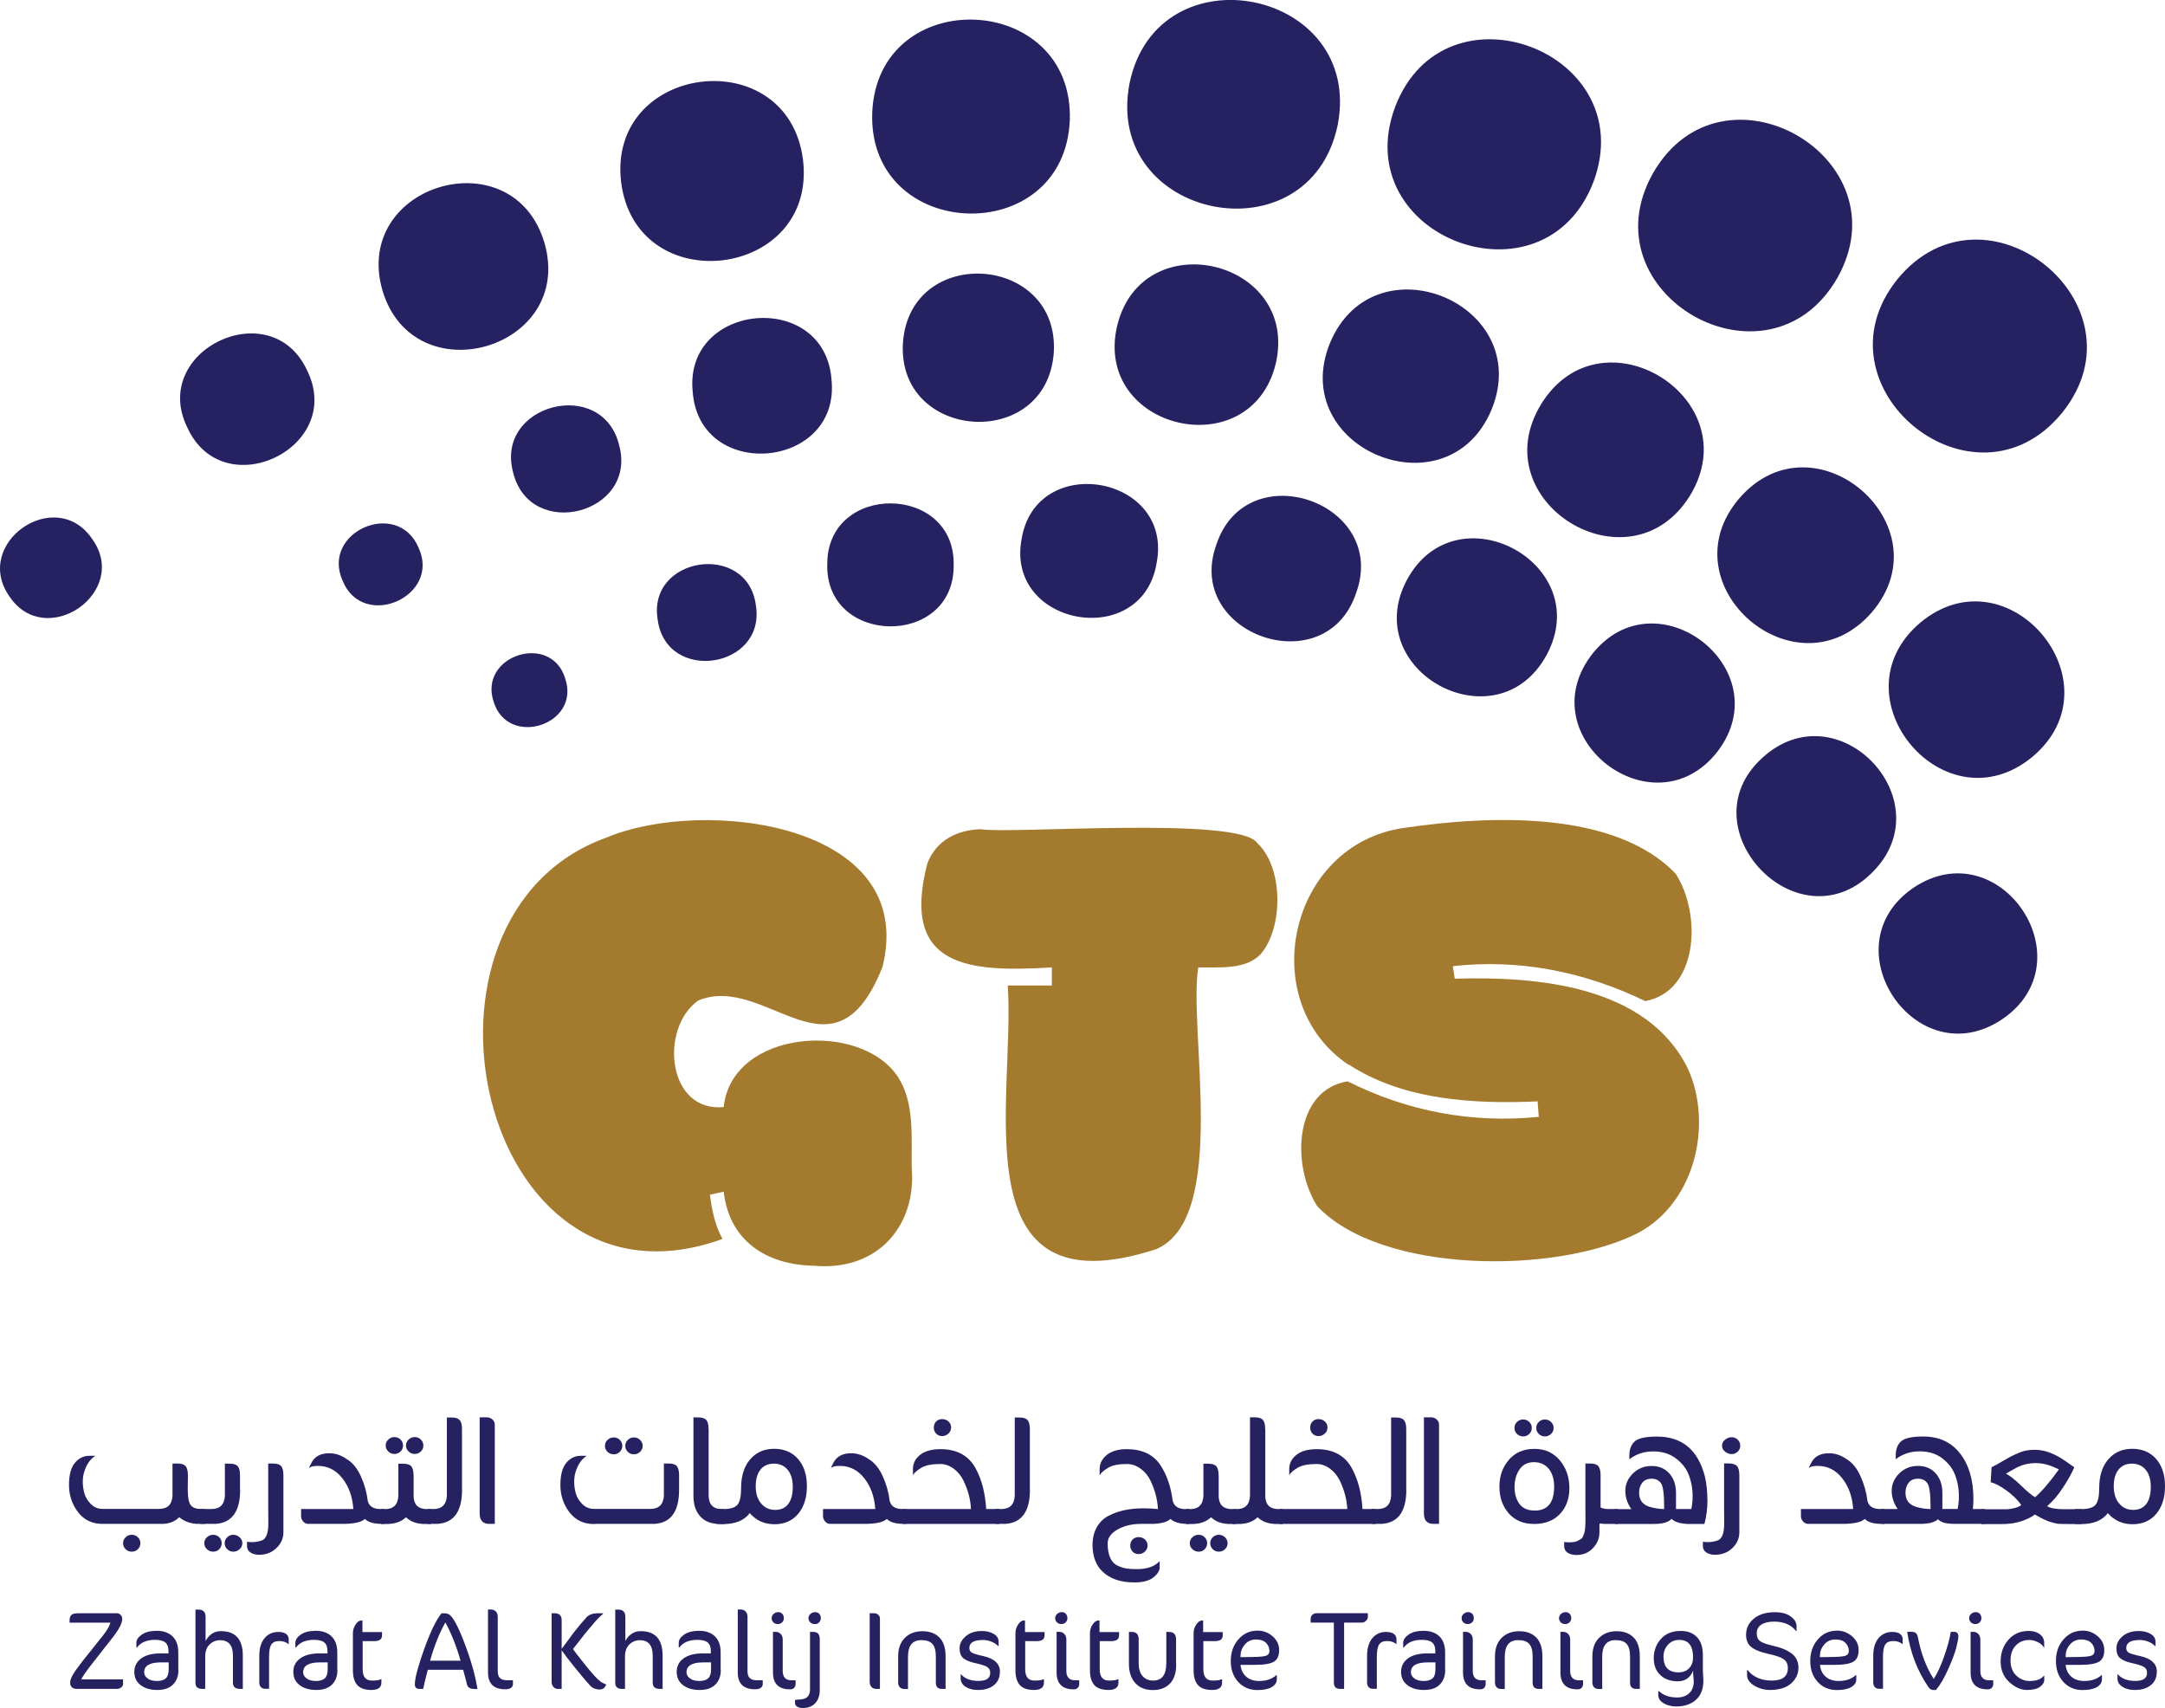 <?xml version="1.0" encoding="UTF-8"?><svg id="Layer_1" xmlns="http://www.w3.org/2000/svg" viewBox="0 0 306.25 241.57"><defs><style>.cls-1{fill-rule:evenodd;}.cls-1,.cls-2{fill:#262262;}.cls-3{fill:#a47b2e;}</style></defs><path class="cls-3" d="M115.41,179.02c-6.73-.02-12.23-3.33-13.04-10.48l-1.94.44c.26,2.15.71,4.31,1.77,6.25-34.59,12.54-47.13-45.74-16.43-56.76,13.73-5.78,44.12-2.13,39.07,18.27-6.9,17.42-16.48.79-26.08,4.77-5.48,3.89-4.41,15.82,3.61,15.07,1.14-10.99,19.4-12.29,24.67-4.24,2.39,3.73,1.85,8.65,1.93,12.77.69,8.05-4.59,14.59-13.56,13.93Z"/><path class="cls-3" d="M142.54,139.38h6.25v-2.55c-11.49.67-21.5.19-17.61-14.71,1.24-3.29,4.26-4.74,7.49-4.84,4.16.71,36.5-1.87,39.15,1.93,3.74,3.48,3.73,11.94.53,15.72-2.18,2.28-5.9,1.85-8.85,1.9-1.43,8.78,4.39,35.52-5.99,39.86-27.88,9.03-19.87-21.29-20.96-37.31Z"/><path class="cls-3" d="M232.73,141.59c-8.5-4.12-17.77-6.01-27.22-4.94l.27,1.77c11.61-.34,27.09.91,32.94,12.64,3.57,7.71,1.22,18.89-6.96,23.3-11.61,5.93-36.43,5.83-45.45-3.79-3.71-5.9-3.19-16.42,4.32-17.63,8.48,4.25,17.58,5.97,27.04,5.02l-.17-2.19c-8.92.41-19.01-.16-26.7-5.2h-.09c-13.21-8.94-8.45-31.11,7.84-33.47,12.08-1.79,29.86-2.54,38.49,6.48,3.77,5.9,3.1,16.67-4.32,18.01Z"/><path class="cls-1" d="M13.06,76.26c5.36,7.51-6.57,15.74-11.71,8.12-5.34-7.56,6.55-15.8,11.71-8.12h0ZM43.45,52.41c5.39,10.93-11.86,19.18-16.94,8.08-5.41-10.9,11.86-19.16,16.94-8.08h0ZM77.02,34.36c4.31,15.02-18.5,21.63-22.93,6.69-4.29-15.04,18.51-21.68,22.93-6.69h0ZM291.7,58.38c-12.41,15.21-35.55-3.62-23.31-18.88,12.42-15.17,35.64,3.57,23.31,18.88h0ZM259.88,39.35c-9.83,17-35.7,2.16-26.03-14.9,9.83-17,35.68-2.16,26.03,14.9h0ZM225.42,25.68c6.78-18.37-21.11-28.91-28.08-10.54-6.83,18.4,21.09,28.9,28.08,10.54h0ZM189.22,17.7c-4.02,19.21-33.18,13.36-29.44-5.92,3.97-19.18,33.18-13.33,29.44,5.92h0ZM151.33,17c.58-18.25-27.19-19.32-27.95-1.06-.63,18.31,27.17,19.34,27.95,1.06h0ZM113.59,22.61c2.01,16.84-23.61,19.96-25.73,3.15-1.99-16.82,23.6-19.97,25.73-3.15Z"/><path class="cls-1" d="M59.21,77.47c3.2,6.9-7.84,11.74-10.73,4.7-3.15-6.95,7.79-11.7,10.73-4.7h0ZM87.58,62.96c2.64,9.72-12.62,13.65-15,3.84-2.6-9.67,12.65-13.55,15-3.84h0ZM117.62,53.68c1.32,12.69-18.67,14.53-19.63,1.76-1.33-12.69,18.67-14.52,19.63-1.76h0ZM287.52,107.02c-12.45,10.34-28.22-8.53-15.87-18.97,12.45-10.33,28.24,8.57,15.87,18.97h0ZM264.77,86.61c-10.62,12.19-29.26-3.87-18.72-16.15,10.64-12.22,29.24,3.88,18.72,16.15h0ZM239.05,70.11c-8.53,13.73-29.51.84-21.03-12.98,8.53-13.74,29.44-.79,21.03,12.98h0ZM210.99,57.93c-6.23,14.91-28.96,5.52-22.85-9.44,6.27-14.93,28.96-5.54,22.85,9.44h0ZM180.47,51.4c3.36-14.7-18.92-19.96-22.45-5.29-3.4,14.68,18.92,19.92,22.45,5.29h0ZM149.06,49.92c-1.06,13.97-22.27,12.43-21.33-1.5,1.06-13.94,22.23-12.41,21.33,1.5Z"/><path class="cls-1" d="M79.96,95.99c2.2,6.57-8.15,9.84-10.14,3.23-2.16-6.53,8.17-9.84,10.14-3.23h0ZM106.92,85.59c1.47,8.98-12.68,11.14-13.89,2.04-1.48-8.97,12.7-11.05,13.89-2.04h0ZM134.9,80.03c.02,11.58-18.21,11.33-17.88-.26,0-11.58,18.22-11.37,17.88.26h0ZM283.23,144.15c-12.18,8.19-24.66-10.35-12.55-18.6,12.21-8.15,24.68,10.35,12.55,18.6h0ZM264.62,123.61c-10.5,10.11-26.13-6.57-15.36-16.4,10.79-9.92,25.98,6.29,15.36,16.4h0ZM242.97,106.27c-9.02,11.6-26.72-2.01-17.81-13.68,9.01-11.57,26.67,1.99,17.81,13.68h0ZM218.78,92.63c-7.02,12.91-26.67,2.27-19.74-10.66,7.01-12.86,26.68-2.26,19.74,10.66h0ZM191.83,83.87c4.65-12.77-15.47-19.79-19.76-6.87-4.64,12.73,15.48,19.74,19.76,6.87h0ZM163.62,79.58c-2.01,12.47-21.43,9-19.11-3.33,2.02-12.42,21.46-9.03,19.11,3.33Z"/><path class="cls-2" d="M28.43,213.43h.57v2.1h-1.12c-1-.05-1.85-.37-2.53-.95-.57.59-1.33.9-2.27.95h-8.58c-1.47,0-2.62-.56-3.47-1.67-.84-1.12-1.27-2.39-1.27-3.82s.28-2.47.83-3.14c.56-.66,1.24-1,2.04-1h.85c-.75.5-1.27,1.27-1.58,2.32-.13.43-.19.9-.19,1.4,0,.5.08,1.03.22,1.56.14.54.44,1.04.9,1.52.46.48,1.03.71,1.7.71h7.98c1.2,0,1.83-.63,1.89-1.88v-4.54h.69c.56,0,.94.12,1.16.37.22.25.33.68.33,1.3l-.02,2.03c0,1.1.14,1.83.42,2.19.28.36.76.54,1.45.54ZM19.5,219.11c-.24.24-.53.35-.86.35s-.63-.12-.87-.35c-.24-.23-.36-.52-.36-.85s.12-.61.36-.84c.24-.23.53-.35.87-.35s.62.12.86.35c.24.23.36.51.36.84s-.12.62-.36.85Z"/><path class="cls-2" d="M33.97,210.71c0,3.07-1.17,4.68-3.5,4.82h-2.13v-2.1h1.57c1.2,0,1.83-.63,1.9-1.88v-4.54h.67c.55,0,.94.12,1.15.37.22.25.32.68.32,1.3v2.03ZM31.01,219.11c-.23.24-.52.35-.86.35s-.63-.12-.88-.35c-.25-.23-.37-.52-.37-.85s.12-.61.37-.84c.25-.23.54-.35.88-.35s.62.12.86.35c.23.23.35.51.35.84s-.12.62-.35.85ZM33.89,219.11c-.26.24-.56.35-.89.35s-.62-.12-.86-.35c-.24-.23-.36-.52-.36-.85s.12-.61.36-.84c.24-.23.53-.35.86-.35s.63.12.89.35c.26.23.39.51.39.84s-.13.62-.39.85Z"/><path class="cls-2" d="M37.95,206.99h.67c.55,0,.94.12,1.15.37.22.25.32.68.32,1.3v8.07c0,.85-.33,1.59-.99,2.22s-1.47.95-2.43.95c-.51,0-.93-.11-1.25-.33-.32-.22-.48-.52-.48-.9v-.61c.27.03.52.05.77.05s.48-.03.74-.08c.26-.05.48-.11.66-.19.57-.26.85-1.07.85-2.44l-.02-2.12v-6.28Z"/><path class="cls-2" d="M53.82,213.43h.57v2.1h-.38c-1.13,0-1.93-.23-2.39-.7-.48.46-1.54.7-3.17.7h-4.83c-.29,0-.53-.11-.73-.34-.2-.22-.3-.48-.3-.76v-1h7.39c-.11-1.73-.63-3.18-1.55-4.35-.92-1.17-2.07-1.75-3.45-1.75-.55,0-.93.07-1.12.21l-.15.05.34-.68c.46-.92,1.31-1.38,2.55-1.37.86,0,1.7.29,2.5.86.78.47,1.43,1.27,1.94,2.39.51,1.13.84,2.29.98,3.49.19.76.79,1.15,1.81,1.15Z"/><path class="cls-2" d="M58.51,208.69v3c.05,1.16.68,1.75,1.9,1.75h.57v2.1h-1.12c-1.03-.05-1.84-.37-2.43-.95-.62.59-1.44.9-2.44.95h-1.1v-2.1h.57c1.2,0,1.83-.63,1.89-1.88v-4.54h.68c.55,0,.94.12,1.15.37.21.25.32.68.32,1.3ZM56.66,205.29c-.24.23-.52.35-.86.35s-.63-.11-.87-.35c-.24-.23-.37-.51-.37-.84s.12-.62.37-.85c.24-.23.53-.35.87-.35s.63.12.86.35c.24.24.35.52.35.85s-.12.61-.35.84ZM59.53,205.29c-.24.23-.53.35-.86.35s-.62-.11-.87-.35c-.24-.23-.37-.51-.37-.84s.12-.62.37-.85c.24-.23.53-.35.87-.35s.62.12.86.35c.24.24.36.52.36.85s-.12.61-.36.84Z"/><path class="cls-2" d="M65.36,210.71c0,3.07-1.17,4.68-3.5,4.82h-1.37v-2.1h.82c1.2,0,1.83-.63,1.9-1.88v-11.07h.67c.55,0,.94.13,1.15.38.22.25.32.68.32,1.29v8.56Z"/><path class="cls-2" d="M69.99,215.53h-.77c-.92,0-1.38-.5-1.37-1.5v-13.57h1.02c.29,0,.55.1.78.3s.34.44.34.73v14.05Z"/><path class="cls-2" d="M96.06,210.71c0,3.07-1.16,4.68-3.49,4.82h-8.35c-.06.02-.13.02-.21.02-1.47,0-2.63-.56-3.47-1.68-.85-1.12-1.27-2.4-1.27-3.83s.28-2.47.83-3.14,1.24-1,2.04-1h.85c-.75.5-1.27,1.27-1.58,2.32-.13.43-.19.9-.19,1.4,0,.5.08,1.03.22,1.56.14.54.44,1.04.9,1.52.46.48,1.03.71,1.7.71h7.98c1.19,0,1.82-.63,1.89-1.88v-4.54h.68c.55,0,.93.12,1.15.37.21.25.32.68.32,1.3v2.03ZM87.68,205.34c-.23.23-.52.35-.86.35s-.63-.11-.88-.35c-.25-.23-.37-.51-.37-.84s.12-.62.37-.85c.25-.23.54-.35.88-.35s.62.12.86.35c.23.24.35.52.35.85s-.12.61-.35.84ZM90.54,205.34c-.24.23-.53.35-.87.35s-.62-.11-.86-.35c-.24-.23-.36-.51-.36-.84s.12-.62.36-.85c.24-.23.53-.35.86-.35s.62.12.87.35c.24.24.37.52.37.85s-.12.61-.37.84Z"/><path class="cls-2" d="M100.24,202.13v9.33c0,1.32.63,1.98,1.89,1.98h.33v2.1h-.88c-1.12-.05-1.98-.43-2.58-1.13-.61-.71-.91-1.66-.91-2.84v-11.1h.67c.55,0,.94.12,1.15.37.22.25.32.68.32,1.3Z"/><path class="cls-2" d="M106.13,206.39c.85-.99,1.98-1.48,3.38-1.48s2.53.48,3.37,1.43c.84.96,1.26,2.24,1.26,3.86s-.41,2.92-1.23,3.9c-.82.98-1.94,1.48-3.36,1.48s-2.59-.53-3.5-1.57c-.77,1.03-2.03,1.55-3.78,1.55-.07,0-.13,0-.2-.02h-.65v-2.1h.82c1.06,0,1.75-.21,2.09-.63.34-.42.5-1.2.5-2.34,0-1.72.43-3.08,1.28-4.06ZM107.66,212.63c.5.62,1.17.92,1.99.92s1.45-.29,1.87-.86c.42-.57.62-1.37.62-2.4s-.24-1.83-.72-2.41-1.12-.87-1.94-.87-1.45.28-1.9.84c-.45.56-.68,1.34-.68,2.35s.25,1.82.75,2.43Z"/><path class="cls-2" d="M127.65,213.43h.57v2.1h-.38c-1.13,0-1.93-.23-2.39-.7-.48.46-1.54.7-3.17.7h-4.83c-.29,0-.53-.11-.73-.34-.2-.22-.3-.48-.3-.76v-1h7.39c-.11-1.73-.63-3.18-1.55-4.35-.92-1.17-2.07-1.75-3.45-1.75-.55,0-.93.07-1.12.21l-.15.05.34-.68c.46-.92,1.31-1.38,2.55-1.37.86,0,1.7.29,2.5.86.78.47,1.43,1.27,1.94,2.39.51,1.13.84,2.29.98,3.49.19.76.79,1.15,1.81,1.15Z"/><path class="cls-2" d="M133.04,204.96c2.33,0,3.99.91,4.98,2.74.86,1.58,1.35,3.49,1.48,5.73h1.86v2.1h-13.65v-2.1h9.64c-.06-1.34-.42-2.68-1.05-4-.34-.7-.8-1.27-1.4-1.71-.6-.44-1.23-.66-1.88-.66-1.18,0-2.07.17-2.67.52-.6.35-1,.7-1.21,1.05v-.87c0-.79.34-1.45,1.01-1.99.68-.54,1.64-.81,2.89-.81ZM134.17,202.75c-.25.24-.55.36-.9.36s-.63-.12-.85-.35c-.22-.23-.33-.52-.33-.86s.11-.62.33-.85.5-.34.85-.34.65.11.9.34.37.5.37.84-.12.62-.37.86Z"/><path class="cls-2" d="M145.69,210.71c0,3.07-1.17,4.68-3.5,4.82h-1.37v-2.1h.82c1.2,0,1.83-.63,1.9-1.88v-11.07h.67c.55,0,.94.13,1.15.38.22.25.32.68.32,1.29v8.56Z"/><path class="cls-2" d="M167.7,213.43h.57v2.1h-.28c-1.1,0-1.9-.23-2.42-.7-.43.41-1.24.65-2.43.7h-1.75c-1.29,0-2.39.27-3.32.8-.93.53-1.39,1.19-1.39,1.97s.12,1.44.35,1.99c.23.54.58.92,1.05,1.14.46.22.88.35,1.26.41s.87.09,1.49.09c1.43,0,2.5-.38,3.21-1.13v.87c0,.49-.3.97-.9,1.44-.6.47-1.5.7-2.68.7-1.96,0-3.47-.52-4.55-1.58-.88-.86-1.34-2.08-1.37-3.65,0-1,.2-1.86.61-2.58.41-.72.96-1.26,1.67-1.62,1.34-.7,2.98-1.05,4.9-1.05.78,0,1.47.03,2.08.1-.07-1.34-.42-2.68-1.05-4-.33-.7-.8-1.27-1.41-1.71s-1.24-.66-1.91-.66c-1.18,0-2.06.17-2.65.52-.59.35-.95.65-1.1.9l-.13.16v-.87c0-.78.34-1.44,1.01-1.99.68-.55,1.62-.82,2.81-.82,2.2,0,3.79.76,4.79,2.28.89,1.36,1.47,3.02,1.72,5,.2.8.81,1.2,1.83,1.2ZM161.96,219.44c-.25.24-.54.36-.89.36s-.64-.12-.86-.35c-.22-.23-.33-.52-.33-.86s.11-.62.33-.85c.22-.22.51-.34.86-.34s.65.11.89.34c.25.22.37.5.37.84s-.12.62-.37.86Z"/><path class="cls-2" d="M172.39,208.69v3c.05,1.16.68,1.75,1.9,1.75h.57v2.1h-1.12c-1.03-.05-1.84-.37-2.43-.95-.62.59-1.44.9-2.44.95h-1.1v-2.1h.57c1.2,0,1.83-.63,1.89-1.88v-4.54h.68c.55,0,.94.12,1.15.37.21.25.32.68.32,1.3ZM170.41,219.11c-.23.24-.52.35-.86.35s-.63-.12-.88-.35c-.25-.23-.37-.52-.37-.85s.12-.61.37-.84c.25-.23.54-.35.88-.35s.63.12.86.35c.23.23.35.51.35.84s-.12.62-.35.85ZM173.28,219.11c-.24.24-.53.35-.87.35s-.62-.12-.86-.35c-.24-.23-.36-.52-.36-.85s.12-.61.36-.84c.24-.23.53-.35.86-.35s.62.12.87.35c.24.23.37.51.37.84s-.12.62-.37.85Z"/><path class="cls-2" d="M178.98,202.13v9.56c.05,1.16.68,1.75,1.9,1.75h.57v2.1h-1.12c-1.03-.05-1.84-.37-2.43-.95-.62.59-1.42.9-2.42.95h-1.12v-2.1h.57c1.2,0,1.83-.63,1.89-1.88v-11.1h.68c.55,0,.94.12,1.15.37.21.25.32.68.32,1.3Z"/><path class="cls-2" d="M186.27,204.96c2.33,0,4,.91,4.98,2.74.86,1.58,1.35,3.49,1.48,5.73h1.86v2.1h-13.65v-2.1h9.64c-.06-1.34-.42-2.68-1.05-4-.34-.7-.8-1.27-1.4-1.71s-1.23-.66-1.88-.66c-1.18,0-2.07.17-2.67.52-.6.35-1,.7-1.21,1.05v-.87c0-.79.34-1.45,1.01-1.99s1.64-.81,2.89-.81ZM187.41,202.75c-.25.24-.55.36-.9.36s-.63-.12-.85-.35c-.22-.23-.33-.52-.33-.86s.11-.62.33-.85.5-.34.85-.34.65.11.9.34.37.5.37.84-.12.62-.37.86Z"/><path class="cls-2" d="M198.93,210.71c0,3.07-1.17,4.68-3.5,4.82h-1.37v-2.1h.82c1.2,0,1.83-.63,1.9-1.88v-11.07h.67c.55,0,.94.13,1.15.38s.32.68.32,1.29v8.56Z"/><path class="cls-2" d="M203.56,215.53h-.77c-.92,0-1.38-.5-1.37-1.5v-13.57h1.02c.29,0,.55.1.78.3.23.2.34.44.34.73v14.05Z"/><path class="cls-2" d="M213.44,206.46c.89-1.02,2.1-1.54,3.61-1.54s2.71.55,3.61,1.64,1.34,2.39,1.34,3.9-.45,2.73-1.34,3.67-2.11,1.41-3.64,1.41-2.73-.5-3.61-1.51c-.88-1.01-1.31-2.26-1.31-3.77s.45-2.77,1.34-3.79ZM216.32,202.81c-.24.23-.53.35-.86.35s-.63-.12-.87-.35c-.24-.23-.36-.51-.36-.85s.12-.62.36-.85c.24-.23.53-.35.87-.35s.62.12.86.35c.24.23.36.51.36.85s-.12.62-.36.85ZM217.07,213.65c1.85,0,2.77-1.13,2.77-3.38,0-1.07-.26-1.92-.77-2.54-.51-.62-1.21-.93-2.09-.93s-1.56.34-2.03,1.02c-.47.68-.71,1.51-.71,2.48s.23,1.77.69,2.4c.46.63,1.17.94,2.14.94ZM219.4,202.81c-.24.23-.53.35-.87.35s-.62-.12-.86-.35c-.24-.23-.36-.51-.36-.85s.12-.62.36-.85c.24-.23.53-.35.86-.35s.62.12.87.35c.24.23.37.51.37.85s-.12.62-.37.85Z"/><path class="cls-2" d="M226.99,215.53c-.25,0-.48-.02-.69-.07-.03.1-.05.16-.05.2v1.04c0,.86-.3,1.61-.92,2.26-.61.65-1.39.97-2.34.97-.51,0-.93-.11-1.25-.33s-.48-.52-.48-.9v-.61c.27.03.51.05.72.05s.44-.02.67-.05c.24-.03.44-.1.6-.2.17-.11.31-.19.43-.26.12-.07.21-.21.29-.43.07-.21.13-.38.17-.5.04-.12.07-.34.09-.67.02-.33.03-.57.04-.74,0-.17,0-.48,0-.94,0-.46-.01-.79-.01-1.01v-6.35h.68c.55,0,.93.12,1.15.37.21.25.32.68.32,1.3v4.55c.3.15.68.22,1.13.22h1.33v2.1h-1.88Z"/><path class="cls-2" d="M241.53,212.16c0,1.17-.14,2.29-.43,3.38h-2.38c-1.08-.05-1.84-.29-2.27-.72-.43.48-1.27.72-2.52.72h-5.46v-2.1h2.29c-.57-.81-.85-1.68-.85-2.6s.36-1.73,1.07-2.44c.72-.7,1.59-1.06,2.64-1.06s1.88.35,2.51,1.05c.63.7.95,1.63.95,2.79v2.25h2.17c.33-1.68.21-3.25-.33-4.74-.34-.93-.95-1.73-1.83-2.4-.88-.68-1.95-1.01-3.23-1.01s-2.41.37-3.38,1.11v-.52c0-.9.26-1.57.78-2.02s1.56-.67,3.12-.67c3.56,0,5.83,1.89,6.79,5.67.24,1.04.35,2.14.35,3.31ZM235.4,213.43v-.4c0-1.75-.15-2.84-.45-3.26s-.74-.63-1.32-.63-1.02.19-1.32.57c-.3.38-.45.85-.45,1.4,0,1.03.49,1.69,1.46,2,.71.21,1.4.32,2.08.32Z"/><path class="cls-2" d="M243.9,206.98h.67c.55.01.94.14,1.15.38.21.25.32.68.32,1.3v8.07c0,.85-.33,1.59-.99,2.22-.66.63-1.47.95-2.44.95-.51,0-.93-.11-1.25-.33-.32-.22-.48-.52-.48-.9v-.61c.27.03.52.05.76.05s.49-.03.75-.08c.26-.05.48-.11.66-.19.57-.26.85-1.07.85-2.44l-.02-2.13v-6.29ZM245.81,205.31c-.24.23-.53.35-.86.35s-.64-.12-.93-.35c-.29-.23-.43-.51-.43-.84s.14-.62.43-.85c.29-.23.59-.35.93-.35s.62.12.86.35c.24.24.36.52.36.85s-.12.61-.36.84Z"/><path class="cls-2" d="M265.98,213.43h.57v2.1h-.38c-1.13,0-1.93-.23-2.39-.7-.48.46-1.54.7-3.17.7h-4.83c-.29,0-.53-.11-.73-.34-.2-.22-.3-.48-.3-.76v-1h7.39c-.11-1.73-.63-3.18-1.55-4.35s-2.07-1.75-3.46-1.75c-.55,0-.93.07-1.12.21l-.15.05.34-.68c.46-.92,1.31-1.38,2.55-1.37.86,0,1.7.29,2.5.86.78.47,1.43,1.27,1.93,2.39.51,1.13.84,2.29.98,3.49.19.76.79,1.15,1.81,1.15Z"/><path class="cls-2" d="M271.61,215.53h-5.46v-2.1h2.29c-.57-.81-.85-1.68-.85-2.6s.36-1.73,1.07-2.44c.72-.7,1.59-1.06,2.64-1.06s1.88.35,2.51,1.05c.63.7.95,1.63.95,2.79v2.25h2.16c.32-1.68.21-3.25-.34-4.74-.34-.93-.94-1.73-1.81-2.4-.87-.68-1.95-1.01-3.23-1.01s-2.41.37-3.38,1.11v-.52c0-.9.26-1.57.78-2.02s1.56-.67,3.12-.67c2.22,0,3.96.8,5.21,2.41,1.25,1.61,1.88,3.75,1.88,6.42,0,.48-.03.96-.08,1.43h1.66v2.1h-4.33c-.73-.02-1.25-.09-1.55-.21-.3-.11-.54-.26-.72-.44-.46.43-1.3.65-2.52.65ZM273.08,213.43v-.4c0-1.75-.15-2.84-.45-3.26s-.74-.63-1.32-.63-1.02.19-1.32.57c-.3.38-.45.85-.45,1.4,0,1.03.49,1.69,1.46,2,.71.21,1.4.32,2.08.32Z"/><path class="cls-2" d="M285.63,205.44c.66-.26,1.38-.39,2.15-.39s1.52.14,2.25.43c.73.28,1.45.68,2.17,1.19.72.51,1.12.79,1.22.85-.33.8-.86,1.75-1.59,2.86-.72,1.11-1.48,1.99-2.26,2.64.46.29,1.21.43,2.25.43h2.62v2.1h-1.9c-.91,0-1.46-.02-1.64-.07-.18-.05-.41-.11-.68-.17-.6-.15-1.4-.53-2.38-1.11-.38.32-.99.62-1.81.92-.83.29-1.81.44-2.96.44h-2.8v-2.1h3.49c.38,0,.79-.06,1.24-.18.44-.12.75-.26.92-.42-.55-.77-1.26-1.46-2.13-2.08-.87-.62-1.6-1-2.2-1.15l.13-2.12c.4-.18.99-.51,1.76-.97.77-.46,1.49-.82,2.15-1.08ZM288,206.93c-.99,0-1.9.21-2.75.65-.29.15-.6.32-.92.51-.32.2-.51.31-.57.34.54.27,1.25.83,2.13,1.68s1.54,1.4,1.97,1.65c.9-.75,2.03-2.06,3.38-3.93-1.18-.6-2.26-.9-3.25-.9Z"/><path class="cls-2" d="M298.24,206.39c.85-.99,1.98-1.48,3.38-1.48s2.53.48,3.37,1.43,1.26,2.24,1.26,3.86-.41,2.92-1.23,3.9c-.82.98-1.94,1.48-3.36,1.48s-2.59-.53-3.5-1.57c-.77,1.03-2.03,1.55-3.78,1.55-.07,0-.13,0-.2-.02h-.65v-2.1h.82c1.06,0,1.75-.21,2.09-.63s.5-1.2.5-2.34c0-1.72.43-3.08,1.28-4.06ZM299.76,212.63c.5.62,1.17.92,1.99.92s1.45-.29,1.87-.86c.42-.57.62-1.37.62-2.4s-.24-1.83-.72-2.41-1.12-.87-1.94-.87-1.45.28-1.9.84c-.45.56-.68,1.34-.68,2.35s.25,1.82.75,2.43Z"/><path class="cls-2" d="M17.43,238.08c0,.22-.09.41-.26.56-.17.15-.39.23-.66.23h-5.67c-.27,0-.49-.08-.67-.23-.17-.15-.26-.37-.25-.66,0-.29.12-.64.36-1.07.24-.43.68-1.05,1.31-1.86l3.05-3.83c.52-.66.84-1.23.97-1.72h-5.77v-.31c0-.34.08-.6.25-.77.17-.17.5-.25.97-.25h5.54c.16,0,.31.08.46.23s.23.34.23.56c0,.61-.46,1.5-1.37,2.66l-2.99,3.81c-.74.95-1.22,1.65-1.44,2.09h5.91v.54Z"/><path class="cls-2" d="M25.24,236.21c0,.86-.26,1.54-.77,2.05-.51.51-1.25.76-2.23.76s-1.74-.23-2.34-.68c-.6-.45-.9-1.08-.9-1.88,0-.8.33-1.44.98-1.91s1.57-.71,2.77-.7h1.08v-.35c0-.55-.15-.95-.45-1.2s-.78-.37-1.45-.37c-1.17,0-2.02.36-2.55,1.08h-.09v-.66c0-.42.25-.8.76-1.16s1.22-.54,2.14-.54,1.66.26,2.21.78c.54.52.82,1.27.82,2.25v2.52ZM23.86,236.11v-.99h-1.1c-1.57,0-2.36.46-2.37,1.38,0,.35.16.65.49.89.32.24.77.36,1.33.36s.98-.13,1.25-.38c.27-.25.4-.67.4-1.26Z"/><path class="cls-2" d="M33.96,238.87c-.67,0-1.01-.29-1.01-.88v-3.81c0-1.46-.6-2.19-1.81-2.2-.58,0-1.07.2-1.49.6-.41.41-.62.97-.62,1.67v4.62h-.4c-.66,0-.99-.29-.98-.88v-10.34h.42c.67,0,1.01.34,1.01,1.02v3.42c.51-.93,1.23-1.39,2.17-1.39,2.06,0,3.09,1.15,3.1,3.44v4.73h-.37Z"/><path class="cls-2" d="M40.85,232.51h-.07c-.32-.27-.74-.41-1.27-.41s-.9.16-1.12.48c-.22.32-.33.91-.33,1.76v4.51h-.59c-.25,0-.45-.09-.59-.26-.14-.17-.21-.39-.2-.66v-3.71c0-1.08.24-1.92.73-2.51.49-.59,1.13-.89,1.93-.9.52,0,.9.1,1.14.29.24.19.36.44.36.73v.65Z"/><path class="cls-2" d="M47.73,236.21c0,.86-.26,1.54-.77,2.05-.51.51-1.25.76-2.23.76s-1.74-.23-2.34-.68c-.6-.45-.9-1.08-.9-1.88,0-.8.33-1.44.98-1.91s1.57-.71,2.77-.7h1.08v-.35c0-.55-.15-.95-.45-1.2s-.78-.37-1.45-.37c-1.17,0-2.02.36-2.55,1.08h-.09v-.66c0-.42.25-.8.76-1.16s1.22-.54,2.14-.54,1.66.26,2.21.78c.54.52.82,1.27.82,2.25v2.52ZM46.35,236.11v-.99h-1.1c-1.57,0-2.36.46-2.37,1.38,0,.35.16.65.49.89.32.24.77.36,1.33.36s.98-.13,1.25-.38c.27-.25.4-.67.4-1.26Z"/><path class="cls-2" d="M51.27,229.19v1.64h2.77v.46c0,.54-.35.81-1.06.82h-1.68v3.98c0,1.07.44,1.6,1.31,1.6.61,0,1.03-.06,1.27-.19h.07v.48c0,.69-.47,1.04-1.4,1.04s-1.6-.23-2.01-.69c-.41-.46-.62-1.16-.62-2.1v-5.23c0-.45.13-.86.38-1.24.25-.38.53-.57.82-.56h.16Z"/><path class="cls-2" d="M67.02,238.87c-.56,0-.9-.24-.99-.73-.06-.28-.16-.68-.3-1.18-.14-.51-.22-.77-.22-.8h-4.99c-.29,1.08-.51,1.98-.66,2.71h-.54c-.43,0-.64-.22-.64-.66,0-.84.44-2.49,1.31-4.94.88-2.46,1.7-4.15,2.46-5.09h.48c.29,0,.55.09.76.29.63.56,1.46,2.3,2.48,5.2.66,1.88,1.12,3.62,1.37,5.21h-.51ZM65.15,234.88c-.58-2.03-1.29-3.83-2.15-5.41-.86,1.53-1.58,3.34-2.16,5.41h4.31Z"/><path class="cls-2" d="M72.57,238.11c0,.54-.37.81-1.1.81-1.63,0-2.44-.79-2.44-2.39v-8.89h.42c.28,0,.51.09.69.28.18.18.27.44.27.78v7.65c0,.47.11.81.33,1,.22.2.53.29.94.29h.88v.46Z"/><path class="cls-2" d="M79.45,238.87h-.53c-.25,0-.46-.09-.63-.28s-.26-.43-.26-.74v-9.68h.42c.67,0,1,.33,1,.99v4.05l1.73-2.34c.67-.86,1.27-1.57,1.79-2.13.34-.38.88-.57,1.62-.57h.71v.09c-.48.4-.92.85-1.32,1.34-.41.49-.7.84-.88,1.04-.18.2-.56.67-1.13,1.42-.58.74-.88,1.13-.92,1.17.32.45.93,1.25,1.85,2.39.92,1.14,1.59,1.87,2.01,2.18.22.17.51.32.86.46-.1.18-.18.31-.23.38-.17.21-.4.31-.71.31-.56,0-1.02-.19-1.36-.56-.58-.64-1.29-1.48-2.13-2.52-.84-1.04-1.47-1.86-1.89-2.46v5.47Z"/><path class="cls-2" d="M93.34,238.87c-.67,0-1.01-.29-1.01-.88v-3.81c0-1.46-.6-2.19-1.81-2.2-.58,0-1.07.2-1.49.6-.41.41-.62.97-.62,1.67v4.62h-.4c-.66,0-.99-.29-.98-.88v-10.34h.42c.67,0,1.01.34,1.01,1.02v3.42c.51-.93,1.23-1.39,2.17-1.39,2.06,0,3.09,1.15,3.1,3.44v4.73h-.37Z"/><path class="cls-2" d="M101.96,236.21c0,.86-.26,1.54-.77,2.05-.51.51-1.25.76-2.23.76s-1.74-.23-2.34-.68c-.6-.45-.9-1.08-.9-1.88,0-.8.33-1.44.98-1.91s1.57-.71,2.77-.7h1.08v-.35c0-.55-.15-.95-.45-1.2s-.78-.37-1.45-.37c-1.17,0-2.02.36-2.55,1.08h-.09v-.66c0-.42.25-.8.76-1.16s1.22-.54,2.14-.54,1.66.26,2.21.78c.54.52.82,1.27.82,2.25v2.52ZM100.58,236.11v-.99h-1.1c-1.57,0-2.36.46-2.37,1.38,0,.35.16.65.49.89.32.24.77.36,1.33.36s.98-.13,1.25-.38c.27-.25.4-.67.4-1.26Z"/><path class="cls-2" d="M107.9,238.11c0,.54-.37.81-1.1.81-1.63,0-2.44-.79-2.44-2.39v-8.89h.42c.28,0,.51.09.69.28.18.18.27.44.27.78v7.65c0,.47.11.81.33,1,.22.2.53.29.94.29h.88v.46Z"/><path class="cls-2" d="M110.67,228.26c.14.17.21.38.21.61s-.08.43-.25.59c-.17.16-.37.24-.61.24-.24,0-.45-.08-.62-.24-.17-.17-.25-.36-.25-.59s.09-.43.27-.6c.19-.17.41-.26.66-.26s.45.09.59.26ZM112.55,238.11c0,.26-.07.47-.22.61-.14.15-.34.22-.58.21-1.61,0-2.41-.8-2.41-2.39v-5.74h.41c.26,0,.49.1.68.29.19.2.29.46.29.78v4.45c0,.88.41,1.33,1.24,1.33h.58v.45Z"/><path class="cls-2" d="M115.96,239.02c0,.78-.21,1.4-.63,1.86-.42.46-1.01.69-1.78.69-.34,0-.61-.06-.8-.2-.2-.14-.29-.3-.29-.49v-.46l.85-.07c.85-.07,1.27-.54,1.27-1.4v-8.14h.42c.35,0,.6.08.74.25s.22.44.22.83v7.13ZM115.25,229.7c-.24,0-.45-.08-.63-.24-.17-.17-.26-.36-.26-.59s.09-.43.28-.6c.18-.17.41-.26.67-.26s.46.09.6.26.21.38.2.61-.09.43-.25.59c-.16.16-.37.24-.61.24Z"/><path class="cls-2" d="M124.47,238.87h-.5c-.29,0-.52-.09-.69-.27s-.26-.44-.26-.78v-9.65h.7c.18,0,.35.07.51.22.16.14.24.31.24.51v9.97Z"/><path class="cls-2" d="M133.76,238.87h-.51c-.58,0-.87-.29-.87-.88v-3.7c0-.83-.16-1.42-.48-1.78-.32-.36-.85-.54-1.57-.54-1.26,0-1.89.78-1.89,2.33v4.58h-.52c-.26,0-.47-.08-.63-.24-.16-.16-.24-.39-.24-.7v-3.67c0-1.11.31-1.98.94-2.61.63-.63,1.46-.95,2.49-.95s1.83.3,2.41.89c.58.59.87,1.48.87,2.66v4.63Z"/><path class="cls-2" d="M141.44,236.44c0,.82-.29,1.46-.86,1.91-.57.46-1.33.68-2.27.67-.68,0-1.26-.15-1.72-.45s-.7-.69-.7-1.16v-.59h.07c.55.62,1.37.92,2.47.92s1.65-.39,1.64-1.16c0-.34-.13-.6-.4-.79-.26-.18-.81-.37-1.64-.55-.83-.18-1.42-.42-1.77-.72-.35-.29-.52-.76-.52-1.4s.29-1.2.87-1.7c.58-.5,1.35-.74,2.31-.74.63,0,1.18.13,1.65.41.46.27.69.64.69,1.12v.6h-.08c-.19-.23-.48-.43-.88-.6-.4-.17-.82-.26-1.27-.26-1.27,0-1.91.38-1.91,1.14,0,.29.12.52.37.66s.78.3,1.61.48c1.57.35,2.35,1.09,2.35,2.21Z"/><path class="cls-2" d="M144.99,229.19v1.64h2.77v.46c0,.54-.35.81-1.06.82h-1.68v3.98c0,1.07.44,1.6,1.31,1.6.61,0,1.03-.06,1.27-.19h.07v.48c0,.69-.47,1.04-1.4,1.04s-1.6-.23-2.01-.69c-.41-.46-.62-1.16-.62-2.1v-5.23c0-.45.13-.86.38-1.24.25-.38.53-.57.82-.56h.16Z"/><path class="cls-2" d="M150.78,228.26c.14.17.21.38.21.61s-.08.43-.25.59-.37.24-.61.24c-.24,0-.45-.08-.62-.24-.17-.17-.25-.36-.25-.59s.09-.43.27-.6c.19-.17.41-.26.66-.26s.46.09.59.26ZM152.67,238.11c0,.26-.07.47-.22.61-.14.15-.34.22-.58.21-1.61,0-2.41-.8-2.41-2.39v-5.74h.41c.26,0,.49.1.68.29.19.2.29.46.29.78v4.45c0,.88.41,1.33,1.24,1.33h.58v.45Z"/><path class="cls-2" d="M155.53,229.19v1.64h2.77v.46c0,.54-.35.81-1.06.82h-1.68v3.98c0,1.07.44,1.6,1.31,1.6.61,0,1.03-.06,1.27-.19h.07v.48c0,.69-.47,1.04-1.4,1.04s-1.6-.23-2.01-.69-.62-1.16-.62-2.1v-5.23c0-.45.12-.86.38-1.24.25-.38.53-.57.82-.56h.16Z"/><path class="cls-2" d="M166.38,235.42c0,1.17-.29,2.07-.88,2.69-.59.62-1.41.93-2.45.92-1.04,0-1.86-.33-2.46-.99-.6-.66-.9-1.57-.9-2.75v-4.48h.43c.64,0,.96.36.95,1.08v3.3c0,.8.17,1.42.54,1.85s.86.65,1.49.65,1.09-.2,1.4-.59c.31-.39.47-1.01.48-1.85v-4.44h.38c.67,0,1.01.36,1,1.08v3.53Z"/><path class="cls-2" d="M170.19,229.19v1.64h2.77v.46c0,.54-.35.81-1.06.82h-1.68v3.98c0,1.07.44,1.6,1.31,1.6.61,0,1.03-.06,1.27-.19h.07v.48c0,.69-.47,1.04-1.4,1.04s-1.6-.23-2.01-.69-.62-1.16-.62-2.1v-5.23c0-.45.12-.86.38-1.24.25-.38.53-.57.82-.56h.16Z"/><path class="cls-2" d="M177.85,230.62c.83,0,1.55.27,2.17.81s.93,1.2.92,1.97c0,.77-.24,1.31-.72,1.61-.48.3-1.4.46-2.75.46h-1.99c.06.69.32,1.24.78,1.65.47.42,1.07.62,1.81.63,1.06,0,1.88-.28,2.47-.83h.07v.6c0,.45-.24.81-.71,1.09-.47.28-1.15.42-2.04.42-1.09,0-2-.38-2.7-1.14-.71-.76-1.06-1.75-1.06-2.97s.36-2.24,1.07-3.05c.71-.82,1.61-1.24,2.68-1.24ZM179.57,233.54c0-.46-.16-.85-.48-1.18-.32-.32-.79-.48-1.41-.48-.63,0-1.15.22-1.55.66-.4.44-.62.94-.64,1.5l-.02.34,1.83-.03c.95-.01,1.56-.08,1.84-.19.28-.12.42-.32.42-.62Z"/><path class="cls-2" d="M193.49,228.7c0,.17-.08.34-.25.52s-.36.27-.58.27h-2.53v9.38h-.52c-.31,0-.55-.07-.7-.21-.15-.14-.23-.38-.23-.71v-8.46h-3.28v-.54c0-.22.08-.41.23-.56.16-.15.39-.23.69-.23h7.17v.54Z"/><path class="cls-2" d="M197.55,232.51h-.07c-.32-.27-.74-.41-1.27-.41s-.9.16-1.12.48c-.22.32-.33.91-.33,1.76v4.51h-.59c-.25,0-.45-.09-.59-.26-.14-.17-.21-.39-.2-.66v-3.71c0-1.08.24-1.92.73-2.51.49-.59,1.13-.89,1.93-.9.52,0,.9.1,1.14.29.24.19.36.44.36.73v.65Z"/><path class="cls-2" d="M204.43,236.21c0,.86-.26,1.54-.77,2.05-.51.51-1.25.76-2.23.76s-1.74-.23-2.34-.68c-.6-.45-.9-1.08-.9-1.88,0-.8.33-1.44.98-1.91s1.57-.71,2.78-.7h1.08v-.35c0-.55-.15-.95-.45-1.2s-.78-.37-1.45-.37c-1.17,0-2.02.36-2.55,1.08h-.09v-.66c0-.42.25-.8.76-1.16s1.22-.54,2.14-.54,1.66.26,2.21.78c.54.52.82,1.27.82,2.25v2.52ZM203.05,236.11v-.99h-1.1c-1.57,0-2.36.46-2.37,1.38,0,.35.16.65.49.89.32.24.77.36,1.33.36s.98-.13,1.25-.38c.27-.25.4-.67.4-1.26Z"/><path class="cls-2" d="M208.27,228.26c.14.17.21.38.21.61s-.08.43-.25.59c-.17.16-.37.24-.61.24-.24,0-.45-.08-.62-.24-.17-.17-.25-.36-.25-.59s.09-.43.27-.6c.19-.17.41-.26.66-.26s.46.09.59.26ZM210.16,238.11c0,.26-.07.47-.22.61-.14.15-.34.22-.58.21-1.61,0-2.41-.8-2.41-2.39v-5.74h.41c.26,0,.49.1.68.29.19.2.29.46.29.78v4.45c0,.88.41,1.33,1.24,1.33h.58v.45Z"/><path class="cls-2" d="M218.18,238.87h-.51c-.58,0-.87-.29-.87-.88v-3.7c0-.83-.16-1.42-.48-1.78-.32-.36-.84-.54-1.57-.54-1.26,0-1.89.78-1.89,2.33v4.58h-.52c-.26,0-.47-.08-.63-.24s-.24-.39-.24-.7v-3.67c0-1.11.31-1.98.94-2.61.63-.63,1.46-.95,2.49-.95s1.83.3,2.41.89c.58.59.87,1.48.87,2.66v4.63Z"/><path class="cls-2" d="M222.05,228.26c.14.17.21.38.21.61s-.08.43-.25.59c-.17.16-.37.24-.61.24-.24,0-.45-.08-.62-.24-.17-.17-.25-.36-.25-.59s.09-.43.27-.6c.19-.17.41-.26.66-.26s.46.09.59.26ZM223.94,238.11c0,.26-.07.47-.22.61-.14.15-.34.22-.58.21-1.61,0-2.41-.8-2.41-2.39v-5.74h.41c.26,0,.49.1.68.29.19.2.29.46.29.78v4.45c0,.88.41,1.33,1.24,1.33h.58v.45Z"/><path class="cls-2" d="M231.96,238.87h-.51c-.58,0-.87-.29-.87-.88v-3.7c0-.83-.16-1.42-.48-1.78-.32-.36-.84-.54-1.57-.54-1.26,0-1.89.78-1.89,2.33v4.58h-.52c-.26,0-.47-.08-.63-.24s-.24-.39-.24-.7v-3.67c0-1.11.31-1.98.94-2.61.63-.63,1.46-.95,2.49-.95s1.83.3,2.41.89c.58.59.87,1.48.87,2.66v4.63Z"/><path class="cls-2" d="M237.35,237.8c-1.01,0-1.84-.29-2.47-.87-.63-.58-.95-1.38-.95-2.41s.33-1.93.99-2.7c.66-.76,1.61-1.15,2.85-1.15.95,0,1.71.29,2.27.87.56.58.84,1.43.84,2.54v2.21l.07,1.42c0,1.19-.36,2.1-1.07,2.72-.71.62-1.63.93-2.77.92-.68,0-1.27-.15-1.78-.45-.51-.3-.76-.69-.76-1.17v-.54h.11c.61.59,1.47.89,2.57.89.68,0,1.24-.19,1.68-.59.44-.4.66-.97.66-1.72l-.09-1.06v-.41c-.42.99-1.13,1.49-2.14,1.49ZM239.49,234.41c0-1.65-.65-2.47-1.94-2.47-.67,0-1.21.23-1.62.7-.42.46-.62,1.02-.62,1.65,0,1.49.71,2.24,2.13,2.24.63,0,1.13-.2,1.5-.59s.55-.9.55-1.53Z"/><path class="cls-2" d="M250.36,239.02c-.8,0-1.54-.21-2.22-.62s-1.01-.91-1.01-1.5v-.69h.09c.33.44.78.8,1.36,1.07s1.26.41,2.05.41c1.52,0,2.27-.59,2.27-1.76,0-.56-.19-.97-.58-1.25-.39-.28-1.12-.54-2.21-.77-1.09-.24-1.88-.56-2.38-.96-.5-.41-.74-.98-.74-1.73,0-.93.37-1.69,1.11-2.3.74-.6,1.73-.9,2.96-.9.94,0,1.69.19,2.24.6.56.4.83.86.83,1.38v.66h-.09c-.68-.86-1.7-1.3-3.07-1.31-.79,0-1.4.15-1.83.43-.43.29-.64.69-.64,1.21s.16.9.49,1.13c.33.24,1,.47,1.98.69.99.22,1.81.57,2.45,1.04.64.47.97,1.15.98,2.02,0,.87-.35,1.61-1.04,2.23-.7.61-1.7.92-3,.92Z"/><path class="cls-2" d="M259.82,230.62c.83,0,1.55.27,2.17.81s.93,1.2.92,1.97c0,.77-.24,1.31-.72,1.61-.48.3-1.4.46-2.75.46h-1.99c.06.69.32,1.24.78,1.65s1.07.62,1.81.63c1.06,0,1.88-.28,2.47-.83h.07v.6c0,.45-.24.81-.71,1.09-.47.28-1.15.42-2.04.42-1.09,0-2-.38-2.7-1.14s-1.06-1.75-1.06-2.97.36-2.24,1.07-3.05c.71-.82,1.61-1.24,2.68-1.24ZM261.53,233.54c0-.46-.16-.85-.48-1.18-.32-.32-.79-.48-1.41-.48-.63,0-1.15.22-1.55.66-.4.44-.62.94-.64,1.5l-.02.34,1.83-.03c.95-.01,1.56-.08,1.84-.19.28-.12.42-.32.42-.62Z"/><path class="cls-2" d="M269.15,232.51h-.07c-.32-.27-.74-.41-1.27-.41s-.9.16-1.12.48c-.22.32-.33.91-.33,1.76v4.51h-.59c-.25,0-.45-.09-.59-.26-.14-.17-.21-.39-.2-.66v-3.71c0-1.08.24-1.92.73-2.51.49-.59,1.13-.89,1.93-.9.52,0,.9.1,1.14.29.24.19.36.44.36.73v.65Z"/><path class="cls-2" d="M273.47,239.02c-.27,0-.5-.13-.69-.41-1.56-2.29-2.56-4.89-3-7.81h.7c.46,0,.73.26.82.78.44,2.29,1.18,4.25,2.23,5.88.54-.82,1.04-1.92,1.51-3.28s.77-2.49.91-3.38h.48c.39,0,.59.22.59.66,0,.26-.09.75-.27,1.48s-.55,1.75-1.14,3.07c-.58,1.32-1.17,2.32-1.76,3.01h-.37Z"/><path class="cls-2" d="M280.07,228.26c.14.17.21.38.21.61s-.08.43-.25.59c-.17.16-.37.24-.61.24-.24,0-.45-.08-.62-.24-.17-.17-.25-.36-.25-.59s.09-.43.27-.6c.19-.17.41-.26.66-.26s.46.09.59.26ZM281.96,238.11c0,.26-.07.47-.22.61-.14.15-.34.22-.58.21-1.61,0-2.41-.8-2.41-2.39v-5.74h.41c.26,0,.49.1.68.29.19.2.29.46.29.78v4.45c0,.88.41,1.33,1.24,1.33h.58v.45Z"/><path class="cls-2" d="M289.18,233.01h-.07c-.14-.29-.42-.54-.84-.75-.42-.21-.82-.31-1.21-.31-.78,0-1.42.26-1.92.78-.5.52-.74,1.23-.74,2.13s.27,1.61.81,2.12,1.17.77,1.88.77c.96,0,1.63-.24,2.01-.73h.07v.59c0,.33-.19.65-.58.95s-1.01.46-1.87.46-1.69-.38-2.51-1.12c-.81-.75-1.21-1.73-1.21-2.93s.37-2.22,1.1-3.05c.73-.83,1.69-1.25,2.87-1.25.63,0,1.15.15,1.57.46.42.31.63.74.62,1.3v.58Z"/><path class="cls-2" d="M294.57,230.62c.83,0,1.55.27,2.17.81s.93,1.2.92,1.97c0,.77-.24,1.31-.72,1.61-.48.3-1.4.46-2.75.46h-1.99c.06.69.32,1.24.78,1.65s1.07.62,1.81.63c1.06,0,1.88-.28,2.47-.83h.07v.6c0,.45-.24.81-.71,1.09-.47.28-1.15.42-2.04.42-1.09,0-2-.38-2.7-1.14s-1.06-1.75-1.06-2.97.36-2.24,1.07-3.05c.71-.82,1.61-1.24,2.68-1.24ZM296.29,233.54c0-.46-.16-.85-.48-1.18-.32-.32-.79-.48-1.41-.48-.63,0-1.15.22-1.55.66-.4.44-.62.94-.64,1.5l-.02.34,1.83-.03c.95-.01,1.56-.08,1.84-.19.28-.12.42-.32.42-.62Z"/><path class="cls-2" d="M305.09,236.44c0,.82-.29,1.46-.86,1.91-.58.46-1.33.68-2.28.67-.68,0-1.26-.15-1.72-.45-.47-.3-.7-.69-.7-1.16v-.59h.07c.54.62,1.37.92,2.47.92s1.65-.39,1.64-1.16c0-.34-.13-.6-.4-.79-.26-.18-.81-.37-1.64-.55-.83-.18-1.42-.42-1.77-.72-.35-.29-.52-.76-.52-1.4s.29-1.2.87-1.7c.58-.5,1.35-.74,2.31-.74.63,0,1.18.13,1.65.41.46.27.7.64.7,1.12v.6h-.08c-.19-.23-.48-.43-.88-.6s-.82-.26-1.27-.26c-1.27,0-1.91.38-1.91,1.14,0,.29.12.52.37.66.25.14.78.3,1.61.48,1.57.35,2.35,1.09,2.35,2.21Z"/></svg>